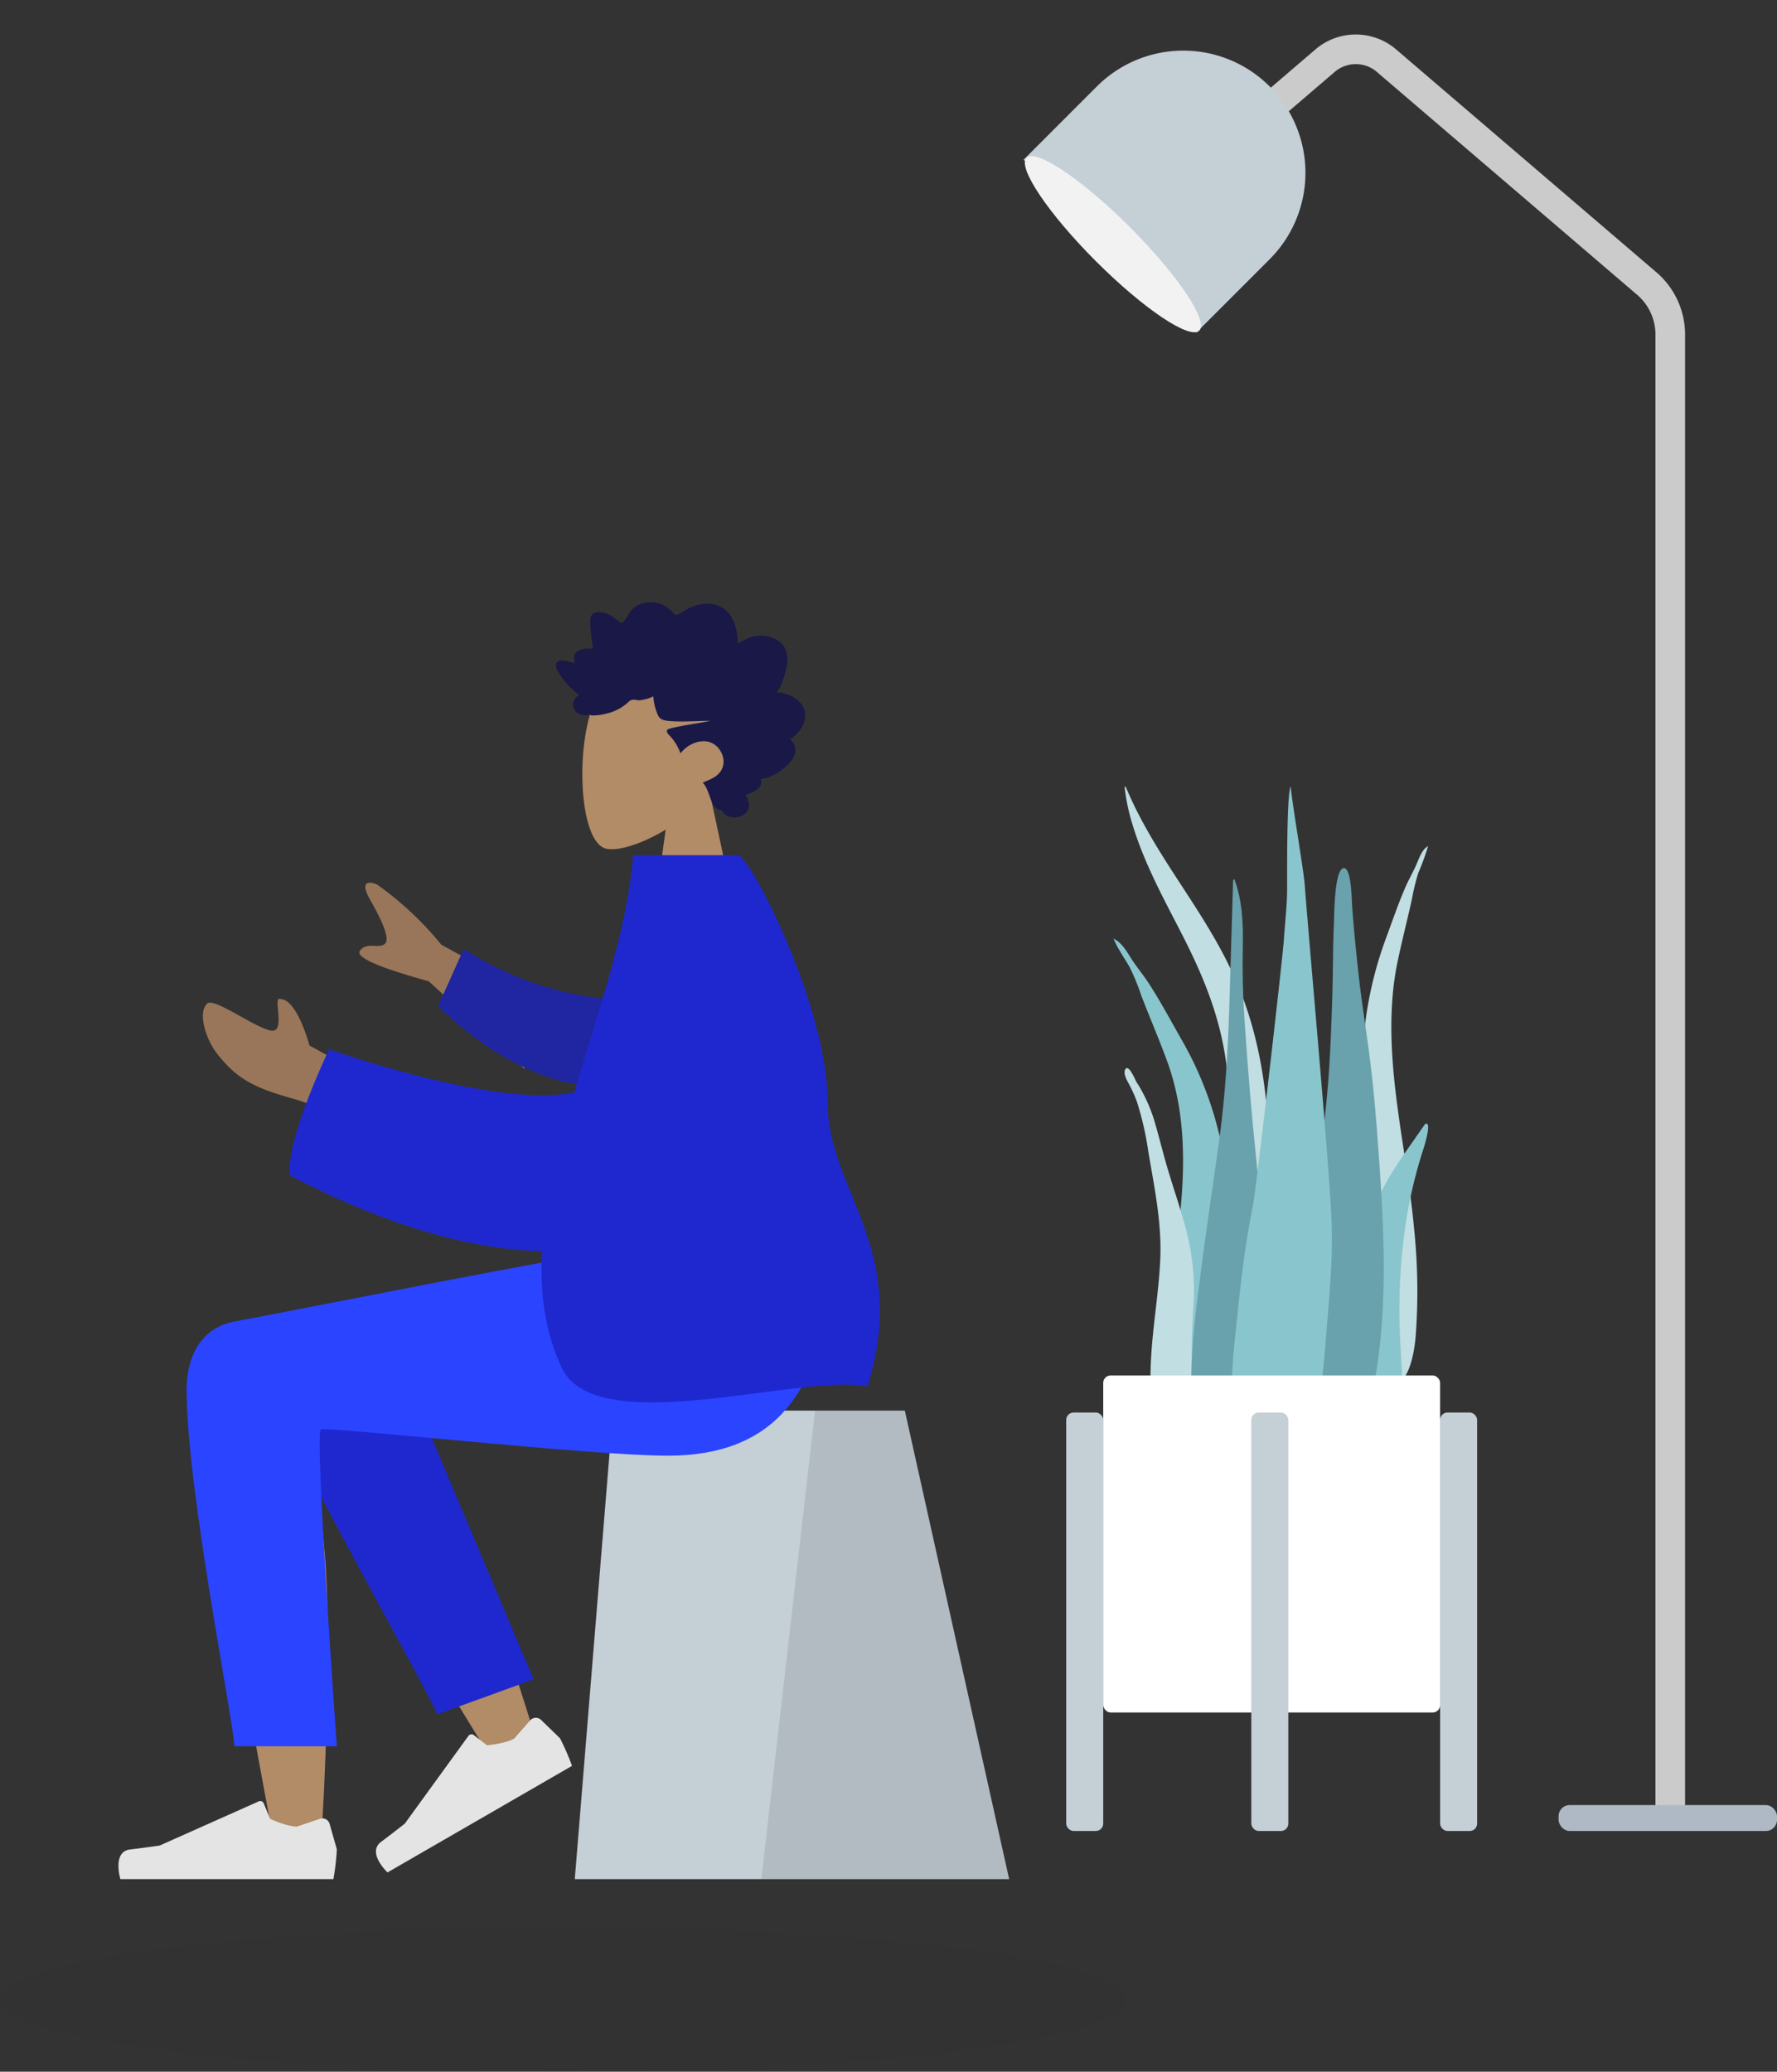 <svg xmlns="http://www.w3.org/2000/svg" width="480" height="559.412" viewBox="0 0 480 559.412">
  <rect x="0" y="0" width="480" height="559.412" fill="#333333" stroke="none"/>
  <defs>
    <style>
      .cls-1 {
        fill: #001011;
        opacity: 0.03;
      }

      .cls-2 {
        fill: #b28b67;
      }

      .cls-3 {
        fill: #191847;
      }

      .cls-4 {
        fill: #c5cfd6;
      }

      .cls-5 {
        fill: rgba(0,0,0,0.1);
      }

      .cls-6 {
        fill: #1f28cf;
      }

      .cls-7 {
        fill: #e4e4e4;
      }

      .cls-8 {
        fill: #2b44ff;
      }

      .cls-9 {
        fill: #997659;
      }

      .cls-10 {
        fill: #2026a2;
      }

      .cls-11 {
        fill: none;
        stroke: #cbcbcb;
        stroke-miterlimit: 10;
        stroke-width: 8px;
      }

      .cls-12 {
        fill: #afb9c5;
      }

      .cls-13 {
        fill: #f2f2f2;
      }

      .cls-14 {
        fill: #c1dee2;
      }

      .cls-15 {
        fill: #89c5cc;
      }

      .cls-16 {
        fill: #69a1ac;
      }

      .cls-17 {
        fill: #fff;
      }
    </style>
  </defs>
  <g id="svg-networking-events" transform="translate(-1278 -2516.588)">
    <ellipse id="Ellipse_34" data-name="Ellipse 34" class="cls-1" cx="152" cy="19.5" rx="152" ry="19.5" transform="translate(1278 3037)"/>
    <g id="Group_4" data-name="Group 4" transform="translate(1310 2679.154)">
      <g id="Head" transform="translate(125.3 16.324)">
        <path id="Head-2" data-name="Head" class="cls-2" d="M0,0,8.429,39.29C3.729,44.808.546,51.571,1.078,59.149,2.611,80.982,33,76.179,38.915,65.159s5.21-38.972-2.431-40.942c-3.047-.785-9.539,1.138-16.146,5.121L24.486,0Z" transform="translate(42.85 74.478) rotate(180)"/>
      </g>
      <path id="hair" class="cls-3" d="M-6.41,24.386a7.653,7.653,0,0,0,1.6-2.965,29.986,29.986,0,0,0,1.021-3.367c.514-2.295.519-4.934-1.118-6.716a7.7,7.7,0,0,0-5.1-2.209,9.373,9.373,0,0,0-3.617.458c-1.152.379-2.145,1.133-3.262,1.6a14.6,14.6,0,0,0-1.721-7.172A7.15,7.15,0,0,0-23.936.544a10.557,10.557,0,0,0-6.486,1.306c-.5.273-1,.559-1.482.882a4.154,4.154,0,0,1-1.286.707c-.524.123-.783-.179-1.123-.562a8.538,8.538,0,0,0-1.324-1.192,7.8,7.8,0,0,0-7.3-1.255,6.784,6.784,0,0,0-2.976,2.151c-.679.891-1.163,2.3-2.1,2.924-.4.263-.679-.086-1.041-.344-.544-.388-1.063-.815-1.613-1.192a7.388,7.388,0,0,0-2.507-1.133c-1.312-.3-3.126-.232-3.5,1.486a7.1,7.1,0,0,0,.013,1.987c.062.893.128,1.786.205,2.678a19.338,19.338,0,0,0,.261,2,2.921,2.921,0,0,1,.129,1.37c-.19.444-1.067.191-1.441.207a5.7,5.7,0,0,0-2.167.476,2.332,2.332,0,0,0-1.311,1.213,2.179,2.179,0,0,0-.036,1.141,3.4,3.4,0,0,1-.069,1.17c-.994-.489-4.437-1.577-4.871.2a2.786,2.786,0,0,0,.435,1.763,15.282,15.282,0,0,0,1.605,2.443,21.845,21.845,0,0,0,4.275,4.147,2.8,2.8,0,0,0-.731,4.692,3.471,3.471,0,0,0,2.549.739,5.636,5.636,0,0,1,1.054-.084,2.52,2.52,0,0,0,.478.161,14.21,14.21,0,0,0,3.91-.5,12.892,12.892,0,0,0,5.963-3.118,1.838,1.838,0,0,1,1.379-.633c.513.005,1.016.146,1.528.159a11.01,11.01,0,0,0,3.837-1.069,14.476,14.476,0,0,0,1.257,5.1c.567,1.248,1.752,1.429,2.916,1.538,3.722.35,7.458-.041,11.185-.035-3.608.816-7.336,1.152-10.912,2.111-1.616.434-.382,1.523.309,2.278a13.131,13.131,0,0,1,2.571,4.408c1.765-2.3,4.885-3.817,7.648-3.11,3.054.781,5.2,4.911,3.251,7.88-1.134,1.724-3.181,2.389-4.885,3.129,1.329,1.382,1.65,3.422,2.45,5.141a3.679,3.679,0,0,0,1.831,2.1,2.141,2.141,0,0,1,.967.385c.319.329.395.7.8.981a4.524,4.524,0,0,0,5.605-.432c1.3-1.334.964-3.444-.124-4.8,1.732-.722,4.888-1.651,4.2-4.349,3.753-.249,12.867-6.337,7.829-10.785,2.765-1.563,5.3-5.381,3.529-8.747C-.621,25.682-3.8,24.523-6.41,24.386" transform="translate(184.158 0)"/>
      <g id="Seat" transform="translate(123.259 218.334)">
        <path id="Seat_Stuff" data-name="Seat Stuff" class="cls-4" d="M89.147,0H10.328L0,126.511H117.329Z"/>
        <path id="Seat_Stuff-2" data-name="Seat Stuff" class="cls-5" d="M38.75,0H14.509L0,126.511H66.932Z" transform="translate(50.397)"/>
      </g>
      <path id="Skin" class="cls-2" d="M58.288,5.463c-1.021,12.907-2.919,57.588-1.02,78.269.8,8.73,1.666,17.035,2.515,24.411-18.22-32.767-48.033-80.7-48.033-80.7L0,32.811s13.84,45.6,22.7,64.383c10.111,21.442,19.59,39.805,23.58,46.273,6.276,10.173,17.2,6.624,22.974.465,8.4,5.046,22.5-1.437,22.493-8.654-.029-21.593-19.735-123.362-20.764-129.8C70.436,2.079,67.092,0,63.97,0,61.192,0,58.59,1.644,58.288,5.463Z" transform="translate(112.979 340.593) rotate(180)"/>
      <path id="LegLower" class="cls-6" d="M0,0,5.221,103.566c3.763,17.908,35.614,9.6,35.6,0C40.792,81.778,27.7,6.513,27.7.021Z" transform="translate(112.139 290.9) rotate(160)"/>
      <path id="shoe" class="cls-7" d="M4.564,16.291a2.041,2.041,0,0,1-2.617-1.376L0,8.054A65.543,65.543,0,0,1,.919,0H58.464s2.243,7.415-2.59,8.007-8.029,1.068-8.029,1.068L21.1,21a1.02,1.02,0,0,1-1.359-.543l-1.719-4.17S13.547,14.2,10.75,14.2Z" transform="translate(123.308 313.8) rotate(150)"/>
      <path id="shoe-2" data-name="shoe" class="cls-7" d="M54.419,5.128A2.041,2.041,0,0,1,57.036,6.5l1.947,6.861a65.543,65.543,0,0,1-.919,8.054H.52S-1.723,14,3.109,13.412s8.029-1.068,8.029-1.068L37.885.421a1.02,1.02,0,0,1,1.359.543l1.719,4.17s4.474,2.087,7.271,2.087Z" transform="translate(0 323.427)"/>
      <path id="Leg_and_Butt" data-name="Leg and Butt" class="cls-8" d="M0,37.171c0,27.105,12.872,90.33,12.88,96.3l27.7.021S34.5,48.868,36.264,47.956s72.49,7.061,93.7,7.061C160.55,55.017,173.2,35.73,174.229,0H113.64C101.3,1.32,36.955,14.3,13.057,18.761,2.826,20.671,0,29.7,0,37.171Z" transform="translate(18.408 175.484)"/>
      <path id="Skin-2" data-name="Skin" class="cls-9" d="M55.463,15.61l15.556,8.546s3.273,12.458,7.827,12.536c1.174.547.726-1.846.558-4.238-.166-2.356-.061-4.712,2.133-4.261,4.42.91,15.21,8.934,17.069,7.305,2.75-2.411.3-9.812-2.591-13.493-5.4-6.881-9.872-9.235-20.924-12.316C66.424,7.271,56.349,0,56.349,0ZM0,31.975l35.412,19.4A87.607,87.607,0,0,0,52.819,67.663c1.746.729,4.8,1.171,1.945-3.9s-5.632-10.53-4.178-12.092c.639-.686,1.7-.649,2.832-.612,1.446.046,3.015.093,3.988-1.363q1.737-2.595-18.6-8.2L13.077,17.939Z" transform="translate(122.608 143.897) rotate(180)"/>
      <path id="Sleeve" class="cls-10" d="M5.616,24.853a87.013,87.013,0,0,1,48.2,6.493L58.247,15C44.333,4.967,25.873-2.159,11.156.6-.442,2.769-4.164,17.8,5.616,24.853Z" transform="translate(141.514 133.027) rotate(-171)"/>
      <path id="Clothes" class="cls-6" d="M34.1,2.4C21.64,4.019,10.049,5.638,3.315,4.312c-11.547,37.5,10.779,52.738,10.8,76.733.02,26.276,21.118,66.721,24.223,66.721H66.643c1.561-20.057,9.416-42.162,15.866-64,20.573-4.671,66.256,11.586,66.256,11.586S160.3,71.493,159.427,61.333c-26.592-13.891-49.38-20.083-68.156-20.491.6-11.14-.76-21.742-5.315-31.428C82.548,2.167,73.118,0,61.611,0,53.048,0,43.333,1.2,34.1,2.4Z" transform="translate(205.671 216.123) rotate(180)"/>
    </g>
    <g id="Lamp" transform="translate(1550.557 2516.588)">
      <path id="Body" class="cls-11" d="M0,28.756,26.388,6.167a12.765,12.765,0,0,1,16.082,0L112.721,66.3a18.152,18.152,0,0,1,6.657,13.755V478.412" transform="translate(59.233 10)"/>
      <rect id="Lamp_Base" data-name="Lamp Base" class="cls-12" width="59" height="7" rx="3" transform="translate(148.443 487.412)"/>
      <g id="Lamp_Top" data-name="Lamp Top" transform="translate(47.066 0) rotate(45)">
        <path id="Lamp-2" data-name="Lamp" class="cls-4" d="M33,0h0A33,33,0,0,1,66,33V61a0,0,0,0,1,0,0H0a0,0,0,0,1,0,0V33A33,33,0,0,1,33,0Z" transform="translate(0)"/>
        <ellipse id="Lamp-3" data-name="Lamp" class="cls-13" cx="33" cy="6.5" rx="33" ry="6.5" transform="translate(0.179 53.562)"/>
      </g>
    </g>
    <g id="Plant" transform="translate(1565.768 2729)">
      <g id="Succulents" transform="translate(13 0)">
        <path id="Thi_Succs_" data-name="Thi Succs!" class="cls-14" d="M.381.208C9.214,21.2,24.229,35.781,32.182,57.6c4.716,12.942,6.682,27.015,6.8,41.427.065,7.828-.071,15.662-.108,23.49-.036,7.634-.243,15.219-.891,22.8-.651,7.625-1.38,15.16-1.7,22.833-.25,5.978-.365,12.932-2.391,18.385-1.611,4.337-5.707,4.972-6.794-.288a42.045,42.045,0,0,1-.461-9.193c.085-3.855.31-7.7.424-11.559.46-15.468-.136-30.938.175-46.412.3-15.119,2.248-30.221.1-45.238-1.776-12.4-6.287-23.051-11.471-33.26C10.874,30.771,5.445,21.187,2.075,10.014A53.84,53.84,0,0,1,0,.03Q.235-.079.381.208Z" transform="translate(3 0)"/>
        <path id="Thi_Succs_2" data-name="Thi Succs!" class="cls-15" d="M.974.617C2.723,1.88,3.7,3.728,4.882,5.551c1.47,2.266,3.2,4.313,4.668,6.581C12.615,16.86,15.308,21.879,18.1,26.8a96.064,96.064,0,0,1,11.326,30.1c2.067,11.2,2.625,22.754,3.492,34.117.92,12.044,1.846,24.176,1.968,36.267.055,5.417.347,11.167-.3,16.546-.4,3.349-1.916,6.2-5.323,6.175-7.237-.057-10.634-8.073-12.053-14.646-2.089-9.679-2.506-19.961-2.175-29.86C15.432,93.558,17.5,81.8,18.4,69.912c.95-12.587.413-24.951-3.914-36.8-2.186-5.989-4.724-11.835-7-17.784A57.489,57.489,0,0,0,4.409,7.831C2.951,5.208,1.142,2.826,0,0Z" transform="translate(0 41)"/>
        <path id="Thi_Succs_3" data-name="Thi Succs!" class="cls-14" d="M17.334.518,18,0a66.162,66.162,0,0,1-2.676,7.341,59.91,59.91,0,0,0-1.729,7.136c-1.255,5.681-2.7,11.234-3.889,16.963C7.36,42.777,7.8,54.99,9.342,67.568c1.453,11.881,3.751,23.745,4.845,35.623a163.552,163.552,0,0,1,.432,29.409c-.588,6.383-2.517,14-7.771,13.361-2.474-.3-3.764-3.281-4.284-6.642-.835-5.4-1.01-11.074-1.335-16.443C.5,110.9.358,98.951.214,87.092.078,75.9-.3,64.494.452,53.587a102.687,102.687,0,0,1,6.2-28.758c1.7-4.61,3.317-9.328,5.225-13.721.915-2.107,2.033-3.97,2.949-6.075C15.563,3.339,16.148,1.6,17.334.518Z" transform="translate(67 16)"/>
        <path id="Thi_Succs_4" data-name="Thi Succs!" class="cls-14" d="M.209.3C1.166-1.3,3.272,3.993,3.593,4.66q-.2-.5-.409-.993A44.1,44.1,0,0,1,7.9,13.734c1.069,3.585,1.987,7.242,2.99,10.853,1.882,6.774,4.31,13.356,6.016,20.191a65.7,65.7,0,0,1,1.678,20.1A171.685,171.685,0,0,0,18.4,86.462c.233,3.418,1.344,6.6,2.1,9.892s1.362,6.632,2.263,9.884c.207-.424.233.993.233,1.1a6.829,6.829,0,0,1-.381,2.265,6.1,6.1,0,0,1-3.841,4.212c-3.456.988-6.666-2.157-7.78-5.477A90.858,90.858,0,0,1,7.755,93.3,70.881,70.881,0,0,1,7.1,79.44c.409-9.179,2.07-18.238,2.519-27.414.489-9.99-1.49-19.376-3.147-29.1A84.98,84.98,0,0,0,3.356,9.134,38.761,38.761,0,0,0,1.048,4.061C.558,3.112-.431,1.418.209.3Z" transform="translate(3 76)"/>
        <path id="Thi_Succs_5" data-name="Thi Succs!" class="cls-16" d="M10.252,35.7c-.4,11.445-1.08,22.8-2.606,34.127C6.089,81.38,4.3,92.9,2.8,104.463c-1.459,11.259-2.987,22.7-2.784,34.121.15,8.409-1.244,22.634,8.1,26.784,9.459,4.2,11.488-13.746,12.109-19.67,1.19-11.366.8-22.852.227-34.28-.593-11.729-1.583-23.4-2.81-35.085-1.363-12.981-2.432-26.02-3.29-39.038-.425-6.439-.529-12.867-.412-19.308C14.048,11.911,13.817,5.77,11.656,0l-.339.246" transform="translate(21 25)"/>
        <path id="Thi_Succs_6" data-name="Thi Succs!" class="cls-15" d="M12.083,5.955c-1.7,2.478-3.416,4.932-5.022,7.557C4.186,18.209,1.587,23.432.8,30.147-.831,44.2.481,59.379.8,73.863c.065,2.96-.31,5.83.857,8.647,1.058,2.554,3.035,4.5,4.92,4.49C10.611,86.977,10,77.1,10,72.746c.012-7.623-.843-15.324-.769-22.94a159.271,159.271,0,0,1,1.626-22.278A128.354,128.354,0,0,1,15.729,6.81c.3-.9,2.429-7.872.415-6.671" transform="translate(68 91)"/>
        <path id="Thi_Succs_7" data-name="Thi Succs!" class="cls-16" d="M14.262,0c-2.653,0-2.637,13.226-2.717,14.925-.288,6.131-.221,12.263-.4,18.395-.4,13.381-.889,26.88-2.9,40.107C7.161,80.547,5.907,87.636,4.557,94.7,3.2,101.789,1.387,108.867.5,116.044c-.855,6.9-.372,13.934-.255,20.867a182.673,182.673,0,0,0,1.242,20.877c.225,1.707.49,3.407.773,5.1a40.455,40.455,0,0,0,.5,4.51c.639,2.152,3.379,2.856,5.224,2.519,4.993-.912,8.182-7.18,9.887-11.76,2.178-5.848,3.334-12.192,4.474-18.356a160.431,160.431,0,0,0,2.4-21.181c.722-14.448-.2-28.911-1.24-43.313-.576-8.009-1.241-15.984-2.258-23.943-1.013-7.926-2.313-15.816-3.16-23.765-.615-5.777-1.221-11.561-1.619-17.36C16.371,8.859,16.291,0,14.262,0" transform="translate(48 22)"/>
        <path id="Thi_Succs_8" data-name="Thi Succs!" class="cls-15" d="M26.941,118.139c-.432-13.886-6.014-74.88-7.284-91.672-.318-4.2-3.375-21.7-3.772-26.467-1.075,1.347-.983,22.309-.972,27.126.012,4.765-.578,9.45-.882,14.189-.31,4.836-7.459,67.285-8.386,71.932-1.846,9.244-3.081,18.729-4.033,28.18C.683,150.639-.76,160.358.482,169.618a28.306,28.306,0,0,0,1.473,6.188c.795,2.116,1.339,4.073,1.977,6.287,1.026,3.567,2.883,6.7,5.736,8.169,5.849,3.019,8.99-3.815,10.583-9.765a159.221,159.221,0,0,0,4.94-29.138c.847-11.04,2.1-22.1,1.75-33.22" transform="translate(32 0)"/>
      </g>
      <g id="Planter" transform="translate(0 159)">
        <rect id="Vase" class="cls-17" width="91" height="91" rx="2" transform="translate(10.232)"/>
        <rect id="Leg" class="cls-4" width="10" height="113" rx="2" transform="translate(0.232 10)"/>
        <rect id="Leg-2" data-name="Leg" class="cls-4" width="10" height="113" rx="2" transform="translate(50.232 10)"/>
        <rect id="Leg-3" data-name="Leg" class="cls-4" width="10" height="113" rx="2" transform="translate(101.232 10)"/>
      </g>
    </g>
  </g>
</svg>
